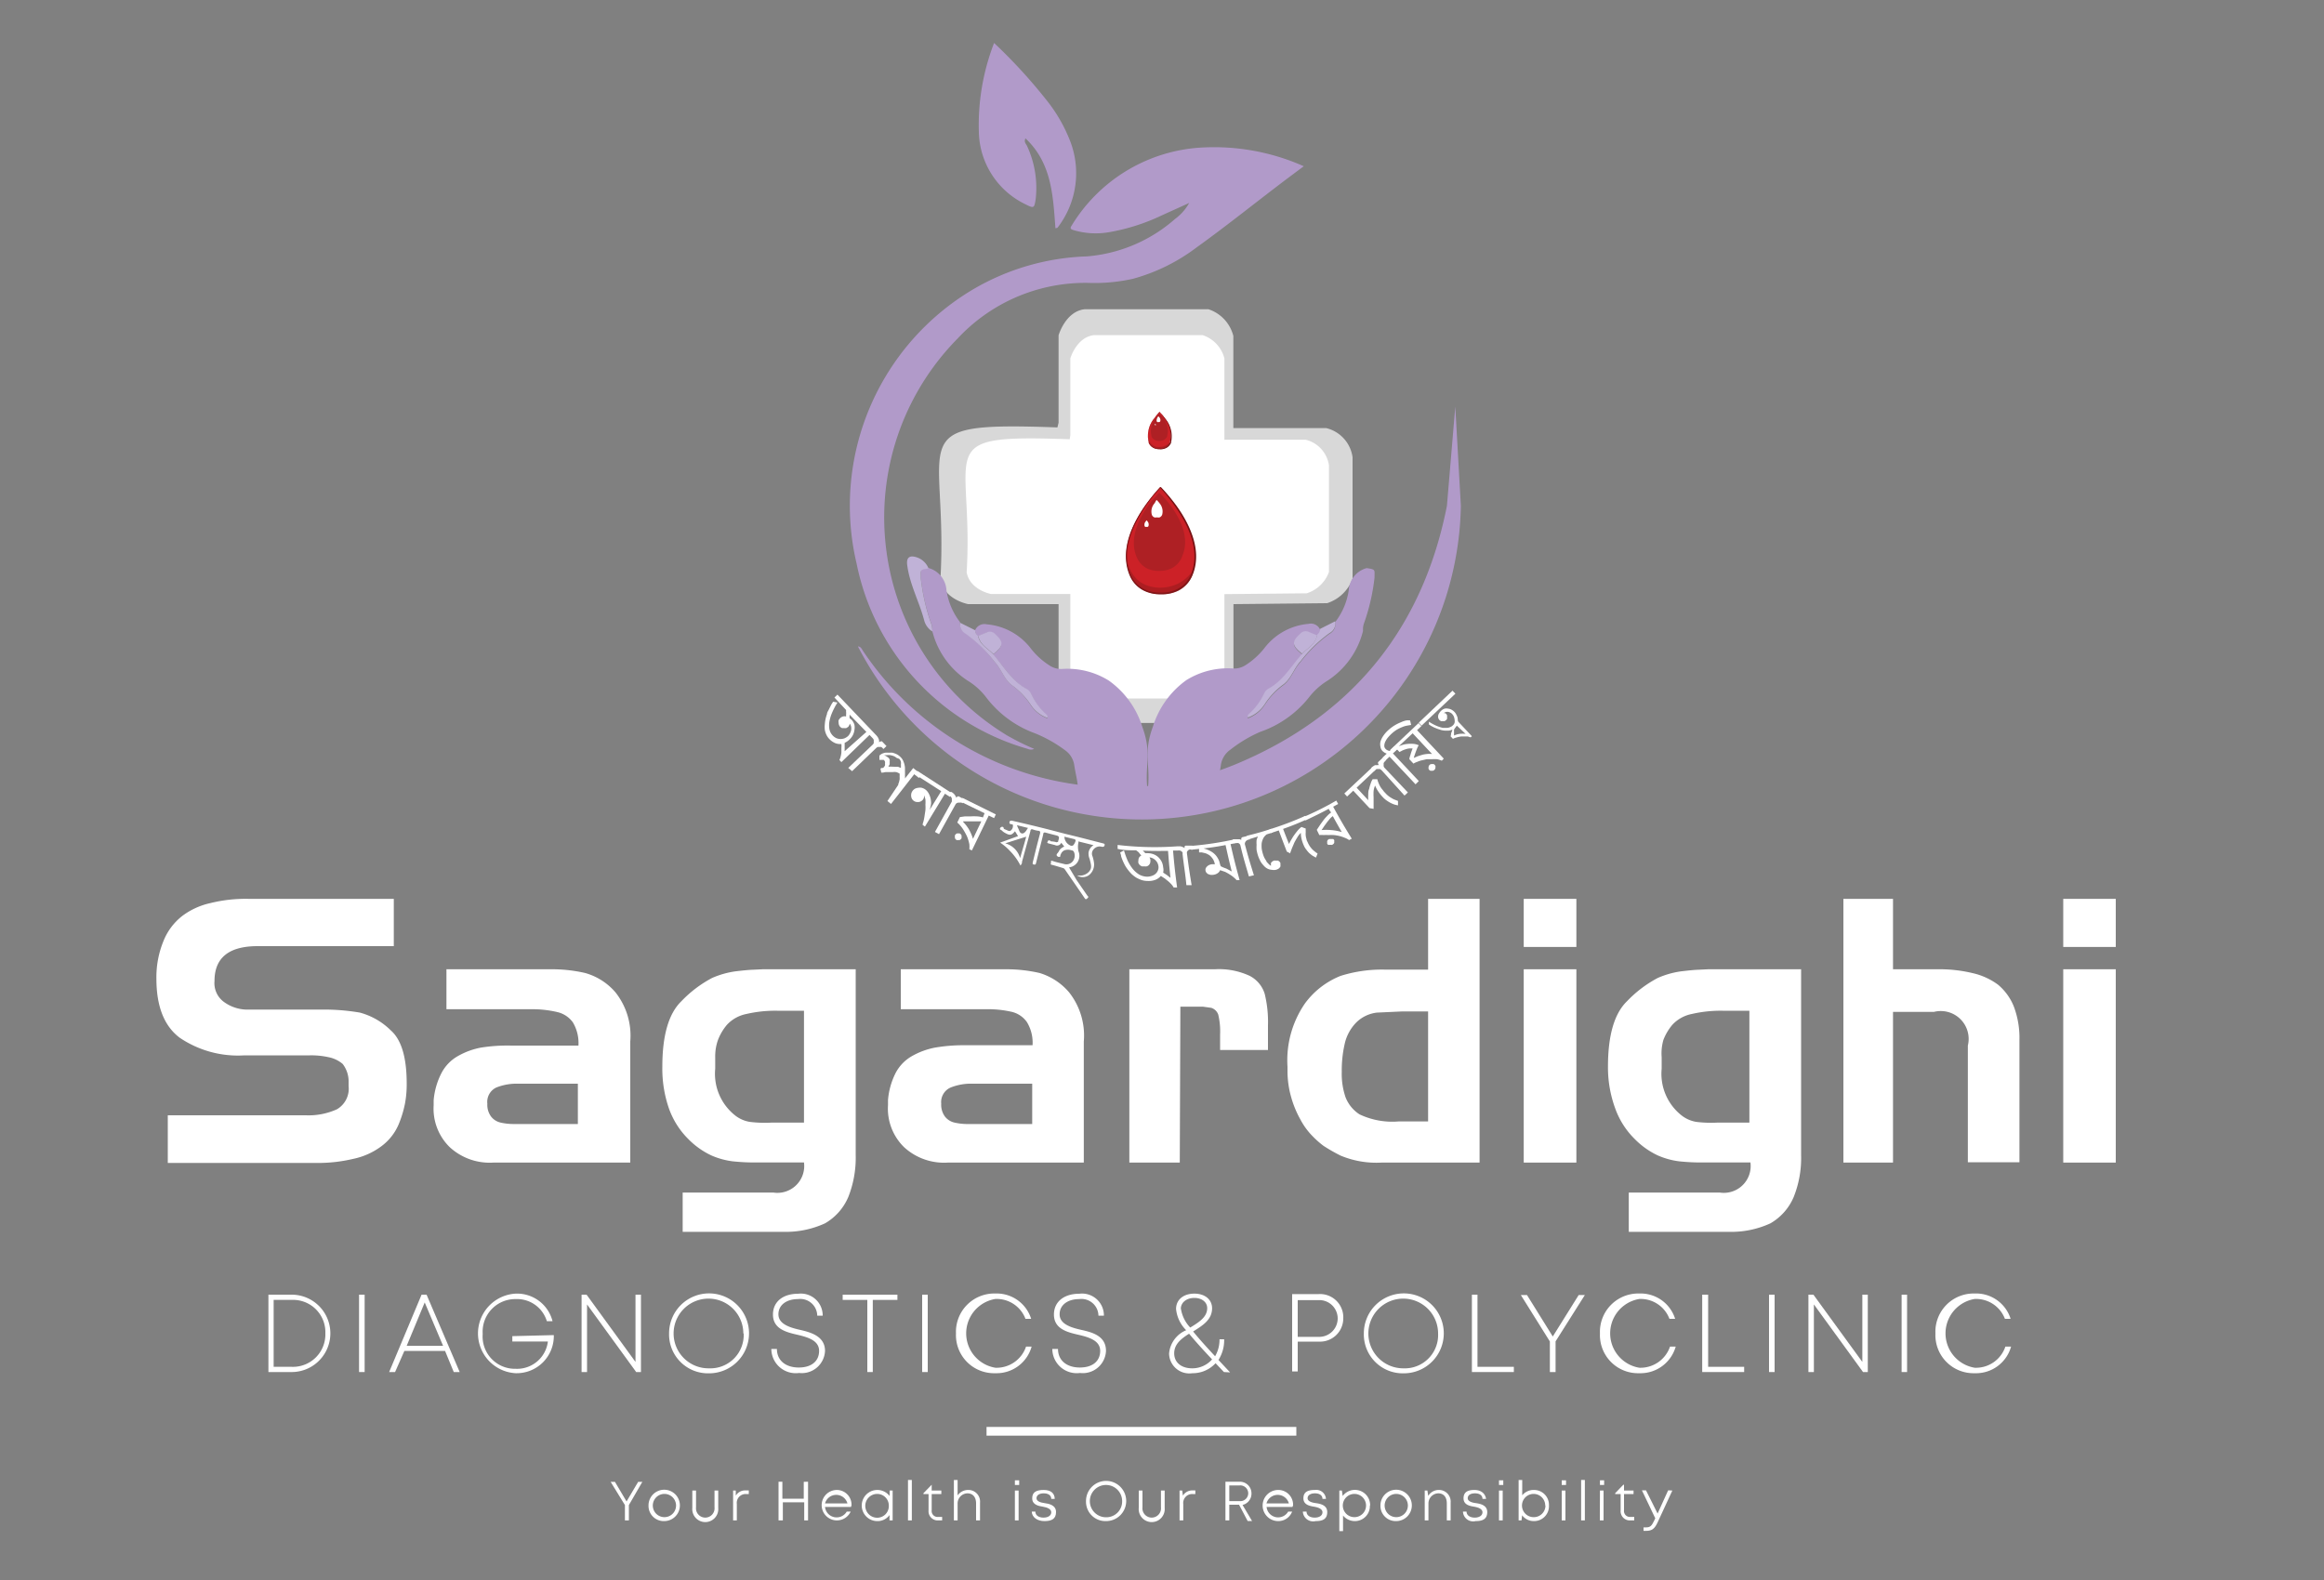 <svg xmlns="http://www.w3.org/2000/svg" viewBox="0 0 200 136"><rect x="0" y="0" width="200" height="136" fill="#808080" stroke="none"/><defs><style>.cls-1{isolation:isolate;}.cls-2,.cls-9{fill:#fff;}.cls-3{fill:none;stroke:#fff;stroke-miterlimit:10;stroke-width:0.75px;}.cls-4{fill:#d8d8d8;}.cls-5{fill:#cc2127;}.cls-6{fill:#771214;}.cls-7{fill:#8e1a1c;mix-blend-mode:multiply;opacity:0.51;}.cls-8{fill:#ae2024;mix-blend-mode:color-dodge;}.cls-9{mix-blend-mode:screen;}.cls-10{fill:#b19ac9;}.cls-11{fill:#c0b2d7;}</style></defs><g class="cls-1"><g id="Layer_1" data-name="Layer 1"><path class="cls-2" d="M21.42,77.37H33.89v4.07H22.17q-3.71,0-3.71,3a2,2,0,0,0,.85,1.83,3.45,3.45,0,0,0,2.17.63h6.25a18.32,18.32,0,0,1,3.24.26,6,6,0,0,1,2.66,1.53C34.54,89.49,35,91,35,93.28A8.89,8.89,0,0,1,34.85,95a9.34,9.34,0,0,1-.56,1.82,4.56,4.56,0,0,1-1.45,1.83,6.13,6.13,0,0,1-2.44,1.1,13.2,13.2,0,0,1-3.33.35H14.44V96H26.32A5.89,5.89,0,0,0,29,95.48a2.05,2.05,0,0,0,1-2V93a2.46,2.46,0,0,0-.51-1.42A2.66,2.66,0,0,0,28.28,91a6.93,6.93,0,0,0-1.62-.16H21.05a8.94,8.94,0,0,1-5.59-1.52q-2-1.51-2-5.08a8.22,8.22,0,0,1,.6-3.22,5.16,5.16,0,0,1,1.64-2.19,6.25,6.25,0,0,1,2.38-1.09A12.66,12.66,0,0,1,21.42,77.37Z"/><path class="cls-2" d="M45.74,86.87H38.42V83.43h9a12.77,12.77,0,0,1,2.93.32,5.32,5.32,0,0,1,2.61,1.66,6,6,0,0,1,1.28,4.24v10.42H42.47a5.07,5.07,0,0,1-3.77-1.33,4.63,4.63,0,0,1-1.38-3.6V94.7A6.28,6.28,0,0,1,38,92.35a3.58,3.58,0,0,1,1.41-1.45,6.39,6.39,0,0,1,2-.73A14.42,14.42,0,0,1,44,90h5.78a3.49,3.49,0,0,0-.48-2,2.28,2.28,0,0,0-1.32-.88A9.31,9.31,0,0,0,45.74,86.87Zm-1.48,9.88h5.47V93.28H44.58a4.71,4.71,0,0,0-1.87.33A1.36,1.36,0,0,0,41.94,95a1.7,1.7,0,0,0,.33,1.12,1.45,1.45,0,0,0,.78.5A5,5,0,0,0,44.26,96.75Z"/><path class="cls-2" d="M65.64,83.43h8v16a9.15,9.15,0,0,1-.64,3.61,4.75,4.75,0,0,1-2,2.26,8.1,8.1,0,0,1-3.62.73H58.75v-3.38h7.8a2.31,2.31,0,0,0,2.64-2.59h-4a17.89,17.89,0,0,1-2.15-.1,6.6,6.6,0,0,1-1.81-.5,6.85,6.85,0,0,1-2-1.42,7,7,0,0,1-1.67-2.65A10.46,10.46,0,0,1,57,91.8c0-2.69.55-4.57,1.64-5.62a10.3,10.3,0,0,1,2.64-2,7.6,7.6,0,0,1,2-.57c.67-.08,1.18-.13,1.54-.14Zm.75,13.2h2.8V87l-.51,0h-1.8a11,11,0,0,0-2.65.28,3.1,3.1,0,0,0-1.67.93,4.57,4.57,0,0,0-.77,1.3A4.2,4.2,0,0,0,61.55,91v1a4.56,4.56,0,0,0,1.7,4,2.74,2.74,0,0,0,1.3.57A10.56,10.56,0,0,0,66.39,96.63Z"/><path class="cls-2" d="M84.84,86.87H77.52V83.43h9a12.8,12.8,0,0,1,2.94.32A5.36,5.36,0,0,1,92,85.41a6,6,0,0,1,1.27,4.24v10.42H81.57a5.07,5.07,0,0,1-3.77-1.33,4.63,4.63,0,0,1-1.38-3.6V94.7a6.28,6.28,0,0,1,.66-2.35,3.58,3.58,0,0,1,1.41-1.45,6.39,6.39,0,0,1,2-.73,14.42,14.42,0,0,1,2.59-.2h5.78a3.41,3.41,0,0,0-.49-2A2.22,2.22,0,0,0,87,87.08,9.16,9.16,0,0,0,84.84,86.87Zm-1.48,9.88h5.47V93.28H83.68a4.71,4.71,0,0,0-1.87.33A1.36,1.36,0,0,0,81,95a1.7,1.7,0,0,0,.33,1.12,1.45,1.45,0,0,0,.78.5A5,5,0,0,0,83.36,96.75Z"/><path class="cls-2" d="M101.53,100.07H97.19V83.43h7.36a6.25,6.25,0,0,1,3,.57,2.6,2.6,0,0,1,1.29,1.55,10.16,10.16,0,0,1,.28,2.71v2.12H105V89.05a6.18,6.18,0,0,0-.16-1.72.94.94,0,0,0-.6-.58l-.72-.1c-.21,0-.56,0-1,0h-.94Z"/><path class="cls-2" d="M122.9,77.37h4.43v22.7h-8.42a8,8,0,0,1-3.54-.6,15,15,0,0,1-1.47-.84,7.79,7.79,0,0,1-.9-.79,6.08,6.08,0,0,1-1.08-1.46,8.77,8.77,0,0,1-.82-2,8.18,8.18,0,0,1-.3-2.21v-.35a8.63,8.63,0,0,1,1.49-5.43A7,7,0,0,1,115.37,84a11.81,11.81,0,0,1,3.79-.54h3.74Zm-1.38,19.16h1.38V87.06l-1,0h-1.22l-2.17.1a3,3,0,0,0-1.79.85,3.81,3.81,0,0,0-1,1.85,10.32,10.32,0,0,0-.25,2.41,6.2,6.2,0,0,0,.33,2.19A3.09,3.09,0,0,0,117,95.92a6.59,6.59,0,0,0,3.35.61h1.13Z"/><path class="cls-2" d="M131.13,77.37h4.53v4.14h-4.53Zm0,6.06h4.53v16.64h-4.53Z"/><path class="cls-2" d="M147,83.43h8v16a9,9,0,0,1-.64,3.61,4.75,4.75,0,0,1-2,2.26,8.05,8.05,0,0,1-3.61.73h-8.58v-3.38H148a2.31,2.31,0,0,0,2.64-2.59h-4a17.89,17.89,0,0,1-2.15-.1,6.6,6.6,0,0,1-1.81-.5,6.85,6.85,0,0,1-2-1.42A7,7,0,0,1,139,95.4a10.23,10.23,0,0,1-.62-3.6c0-2.69.55-4.57,1.64-5.62a10.3,10.3,0,0,1,2.64-2,7.6,7.6,0,0,1,2-.57c.67-.08,1.18-.13,1.54-.14Zm.75,13.2h2.8V87l-.51,0h-1.79a11.08,11.08,0,0,0-2.66.28,3.1,3.1,0,0,0-1.67.93,4.57,4.57,0,0,0-.77,1.3A4.2,4.2,0,0,0,143,91v1a4.56,4.56,0,0,0,1.7,4,2.78,2.78,0,0,0,1.3.57A10.63,10.63,0,0,0,147.79,96.63Z"/><path class="cls-2" d="M162.91,100.07h-4.27V77.37h4.27v6.06h3.93a12.11,12.11,0,0,1,2.91.33,5.84,5.84,0,0,1,2.2,1,4.74,4.74,0,0,1,1.35,1.86,7.6,7.6,0,0,1,.49,2.88v10.54h-4.44V90a2.4,2.4,0,0,0-2.92-2.9h-3.52Z"/><path class="cls-2" d="M177.56,77.37h4.52v4.14h-4.52Zm0,6.06h4.52v16.64h-4.52Z"/><line class="cls-3" x1="84.9" y1="123.2" x2="111.56" y2="123.2"/><path class="cls-2" d="M25.1,111.44a3.33,3.33,0,1,1,0,6.66h-2v-6.66ZM28,114.77a2.78,2.78,0,0,0-2.89-2.88H23.55v5.76h1.54A2.79,2.79,0,0,0,28,114.77Z"/><path class="cls-2" d="M30.9,111.44h.48v6.66H30.9Z"/><path class="cls-2" d="M38.3,116.28H34.8L34,118.1h-.51l2.79-6.66h.43l2.85,6.66h-.51ZM35,115.84h3.13l-1.58-3.73Z"/><path class="cls-2" d="M47.66,114.92a3.2,3.2,0,0,1-3.28,3.28,3.43,3.43,0,0,1,0-6.85,3.15,3.15,0,0,1,3.17,2.37h-.49a2.68,2.68,0,0,0-2.68-1.9,2.81,2.81,0,0,0-2.84,3,2.78,2.78,0,0,0,2.84,3,2.67,2.67,0,0,0,2.77-2.35H44.09v-.46Z"/><path class="cls-2" d="M55.16,111.44v6.66h-.41l-4.23-5.82v5.82h-.47v-6.66h.43l4.21,5.79v-5.79Z"/><path class="cls-2" d="M57.58,114.78A3.44,3.44,0,1,1,61,118.21,3.35,3.35,0,0,1,57.58,114.78Zm6.39,0a3,3,0,1,0-2.95,3A2.87,2.87,0,0,0,64,114.78Z"/><path class="cls-2" d="M66.38,116.11h.48c0,1,.76,1.6,1.88,1.6s1.75-.57,1.75-1.43-.88-1.16-1.83-1.38-2.14-.49-2.14-1.75c0-1.1.85-1.79,2.17-1.79a1.88,1.88,0,0,1,2.11,1.89h-.47a1.46,1.46,0,0,0-1.65-1.43c-1,0-1.69.51-1.69,1.31s.89,1.12,1.82,1.33S71,115,71,116.28a2,2,0,0,1-2.23,1.9A2.1,2.1,0,0,1,66.38,116.11Z"/><path class="cls-2" d="M77.23,111.89H75.11v6.21h-.47v-6.21H72.52v-.45h4.71Z"/><path class="cls-2" d="M79.36,111.44h.48v6.66h-.48Z"/><path class="cls-2" d="M82.27,114.78a3.3,3.3,0,0,1,3.39-3.44,3.11,3.11,0,0,1,3.08,2.18h-.49a2.65,2.65,0,0,0-2.59-1.71,3,3,0,0,0,0,5.92,2.68,2.68,0,0,0,2.64-1.82h.48a3.13,3.13,0,0,1-3.12,2.29A3.28,3.28,0,0,1,82.27,114.78Z"/><path class="cls-2" d="M90.56,116.11h.49c0,1,.76,1.6,1.88,1.6s1.75-.57,1.75-1.43-.89-1.16-1.84-1.38-2.14-.49-2.14-1.75c0-1.1.86-1.79,2.18-1.79A1.88,1.88,0,0,1,95,113.25h-.47a1.46,1.46,0,0,0-1.65-1.43c-1,0-1.69.51-1.69,1.31s.88,1.12,1.82,1.33,2.17.5,2.17,1.82a2,2,0,0,1-2.24,1.9A2.1,2.1,0,0,1,90.56,116.11Z"/><path class="cls-2" d="M105.33,118.1l-.72-.76a2.67,2.67,0,0,1-2,.86,1.74,1.74,0,0,1-2-1.7,2.4,2.4,0,0,1,1.47-2,3,3,0,0,1-.87-1.83c0-.8.64-1.32,1.57-1.32s1.53.52,1.53,1.26c0,1-.83,1.49-1.63,2,.45.56,1.07,1.25,1.89,2.13a2.83,2.83,0,0,0,.38-1.46h.4a3.18,3.18,0,0,1-.49,1.78l1,1.07Zm-1-1.07c-.89-.94-1.53-1.66-2-2.23-.69.44-1.28.9-1.28,1.69s.62,1.29,1.55,1.29A2.27,2.27,0,0,0,104.32,117Zm-2.7-4.37a3,3,0,0,0,.8,1.61c.75-.46,1.46-.9,1.46-1.67,0-.52-.46-.88-1.11-.88S101.62,112.1,101.62,112.66Z"/><path class="cls-2" d="M115.6,113.48a2,2,0,0,1-2.12,2h-1.8v2.57h-.48v-6.66h2.28A2,2,0,0,1,115.6,113.48Zm-.48,0a1.58,1.58,0,0,0-1.66-1.57h-1.78v3.16h1.78A1.59,1.59,0,0,0,115.12,113.48Z"/><path class="cls-2" d="M117.37,114.78a3.44,3.44,0,1,1,3.44,3.43A3.35,3.35,0,0,1,117.37,114.78Zm6.39,0a3,3,0,1,0-3,3A2.87,2.87,0,0,0,123.76,114.78Z"/><path class="cls-2" d="M130.28,117.65v.45h-3.61v-6.66h.48v6.21Z"/><path class="cls-2" d="M133.87,115.46v2.64h-.49v-2.63l-2.5-4h.53l2.22,3.57,2.23-3.57h.53Z"/><path class="cls-2" d="M137.69,114.78a3.3,3.3,0,0,1,3.39-3.44,3.11,3.11,0,0,1,3.08,2.18h-.49a2.65,2.65,0,0,0-2.59-1.71,3,3,0,0,0,0,5.92,2.69,2.69,0,0,0,2.64-1.82h.49a3.15,3.15,0,0,1-3.13,2.29A3.28,3.28,0,0,1,137.69,114.78Z"/><path class="cls-2" d="M150.1,117.65v.45h-3.61v-6.66H147v6.21Z"/><path class="cls-2" d="M152.24,111.44h.48v6.66h-.48Z"/><path class="cls-2" d="M160.74,111.44v6.66h-.41l-4.23-5.82v5.82h-.47v-6.66h.43l4.21,5.79v-5.79Z"/><path class="cls-2" d="M163.65,111.44h.47v6.66h-.47Z"/><path class="cls-2" d="M166.56,114.78a3.29,3.29,0,0,1,3.38-3.44,3.11,3.11,0,0,1,3.09,2.18h-.49a2.66,2.66,0,0,0-2.6-1.71,3,3,0,0,0,0,5.92,2.67,2.67,0,0,0,2.64-1.82h.49a3.13,3.13,0,0,1-3.13,2.29A3.28,3.28,0,0,1,166.56,114.78Z"/><path class="cls-2" d="M54.12,129.55v1.32h-.34v-1.32l-1.23-2h.37l1,1.69,1-1.69h.36Z"/><path class="cls-2" d="M55.81,129.59a1.35,1.35,0,1,1,1.35,1.34A1.31,1.31,0,0,1,55.81,129.59Zm2.37,0a1,1,0,1,0-1,1A1,1,0,0,0,58.18,129.59Z"/><path class="cls-2" d="M59.58,129.79V128.3h.32v1.44a.8.8,0,1,0,1.59,0V128.3h.32v1.49a1.12,1.12,0,1,1-2.23,0Z"/><path class="cls-2" d="M64.44,128.29v.31h-.25a.76.76,0,0,0-.78.86v1.41h-.32V128.3h.23l0,.44a.93.93,0,0,1,.85-.45Z"/><path class="cls-2" d="M69.54,127.54v3.33h-.33v-1.56H67.37v1.56H67v-3.33h.33V129h1.84v-1.45Z"/><path class="cls-2" d="M73.24,129.71H71a1,1,0,0,0,1,.9,1,1,0,0,0,.87-.5h.34A1.31,1.31,0,1,1,72,128.25a1.27,1.27,0,0,1,1.28,1.34S73.24,129.67,73.24,129.71Zm-2.24-.3h1.93a1,1,0,0,0-1.93,0Z"/><path class="cls-2" d="M76.82,128.3v2.57h-.27l0-.46a1.26,1.26,0,0,1-1.05.52,1.34,1.34,0,1,1,1.06-2.16l0-.47Zm-.33,1.29a1,1,0,0,0-1-1,1,1,0,0,0,0,2.05A1,1,0,0,0,76.49,129.59Z"/><path class="cls-2" d="M78.14,127.39h.33v3.48h-.33Z"/><path class="cls-2" d="M81.08,130.57v.3h-.32a.79.79,0,0,1-.85-.86V128.6h-.44v-.07l.71-.73h0v.5h.83v.3h-.83V130a.51.51,0,0,0,.57.57Z"/><path class="cls-2" d="M84.34,129.34v1.53H84v-1.46c0-.55-.28-.87-.75-.87a.87.87,0,0,0-.84.9v1.43h-.32v-3.48h.32v1.33a1.1,1.1,0,0,1,.92-.47A1,1,0,0,1,84.34,129.34Z"/><path class="cls-2" d="M87.34,127.42h.37v.4h-.37Zm0,.88h.32v2.57h-.32Z"/><path class="cls-2" d="M88.79,130.11h.31c0,.33.3.52.7.52s.67-.18.67-.46-.35-.42-.72-.48-.92-.16-.92-.72.38-.72,1-.72.93.3.94.77h-.3c0-.31-.26-.48-.65-.48s-.62.17-.62.42.31.37.68.42,1,.16,1,.77-.4.78-1,.78S88.81,130.61,88.79,130.11Z"/><path class="cls-2" d="M93.46,129.21a1.73,1.73,0,1,1,1.72,1.72A1.67,1.67,0,0,1,93.46,129.21Zm3.11,0a1.39,1.39,0,1,0-1.39,1.39A1.36,1.36,0,0,0,96.57,129.21Z"/><path class="cls-2" d="M98,129.79V128.3h.32v1.44a.8.8,0,1,0,1.59,0V128.3h.32v1.49a1.12,1.12,0,1,1-2.23,0Z"/><path class="cls-2" d="M102.87,128.29v.31h-.25a.77.77,0,0,0-.79.86v1.41h-.32V128.3h.23l.06.44a.93.93,0,0,1,.84-.45Z"/><path class="cls-2" d="M106.63,129.52h-.84v1.35h-.33v-3.33h1.24a1,1,0,0,1,1,1,1,1,0,0,1-.77,1l.82,1.38h-.38Zm-.84-.31h.89a.68.68,0,0,0,.74-.68.68.68,0,0,0-.74-.67h-.89Z"/><path class="cls-2" d="M111.23,129.71H109a1,1,0,0,0,1,.9,1,1,0,0,0,.86-.5h.34a1.27,1.27,0,0,1-1.2.82,1.34,1.34,0,0,1,0-2.68,1.27,1.27,0,0,1,1.28,1.34S111.23,129.67,111.23,129.71Zm-2.24-.3h1.93a1,1,0,0,0-1.93,0Z"/><path class="cls-2" d="M112.12,130.11h.32c0,.33.3.52.7.52s.67-.18.67-.46-.35-.42-.72-.48-.92-.16-.92-.72.38-.72,1-.72a.83.83,0,0,1,.94.77h-.3c0-.31-.26-.48-.65-.48s-.63.17-.63.42.32.37.69.42,1,.16,1,.77-.39.78-1,.78A.89.89,0,0,1,112.12,130.11Z"/><path class="cls-2" d="M117.89,129.59a1.29,1.29,0,0,1-1.31,1.34,1.31,1.31,0,0,1-1-.48v1.34h-.32V128.3h.22l.07.47a1.31,1.31,0,0,1,2.36.82Zm-.33,0a1,1,0,1,0-1,1A1,1,0,0,0,117.56,129.59Z"/><path class="cls-2" d="M118.8,129.59a1.35,1.35,0,1,1,1.35,1.34A1.31,1.31,0,0,1,118.8,129.59Zm2.36,0a1,1,0,1,0-1,1A1,1,0,0,0,121.16,129.59Z"/><path class="cls-2" d="M124.84,129.34v1.53h-.33v-1.46c0-.55-.27-.87-.74-.87a.87.87,0,0,0-.84.9v1.43h-.32V128.3h.23l.07.46a1.06,1.06,0,0,1,.94-.51A1,1,0,0,1,124.84,129.34Z"/><path class="cls-2" d="M125.9,130.11h.31c0,.33.31.52.7.52s.67-.18.67-.46-.35-.42-.72-.48-.91-.16-.91-.72.38-.72.94-.72.93.3,1,.77h-.31c0-.31-.25-.48-.65-.48s-.62.17-.62.42.32.37.68.42,1,.16,1,.77-.4.78-1,.78A.88.88,0,0,1,125.9,130.11Z"/><path class="cls-2" d="M129,127.42h.37v.4H129Zm0,.88h.32v2.57H129Z"/><path class="cls-2" d="M133.3,129.59a1.28,1.28,0,0,1-1.31,1.34,1.26,1.26,0,0,1-1-.5l-.05.44h-.25v-3.48H131v1.32a1.26,1.26,0,0,1,1-.46A1.28,1.28,0,0,1,133.3,129.59Zm-.32,0a1,1,0,1,0-1,1A1,1,0,0,0,133,129.59Z"/><path class="cls-2" d="M134.4,127.42h.37v.4h-.37Zm0,.88h.32v2.57h-.32Z"/><path class="cls-2" d="M136.07,127.39h.32v3.48h-.32Z"/><path class="cls-2" d="M137.69,127.42h.36v.4h-.36Zm0,.88H138v2.57h-.32Z"/><path class="cls-2" d="M140.64,130.57v.3h-.32a.79.79,0,0,1-.85-.86V128.6H139v-.07l.7-.73h.06v.5h.82v.3h-.82V130a.51.51,0,0,0,.56.57Z"/><path class="cls-2" d="M143.92,128.3,142.67,131c-.26.58-.5.77-1,.77h-.23v-.3h.21c.34,0,.48-.1.69-.55l.11-.23-1.15-2.41h.35l1,2,.91-2Z"/><path class="cls-4" d="M91.1,36.38V28.86s.59-2.05,2.23-2.24H104a3.25,3.25,0,0,1,2.14,2.3v7.93h8a3,3,0,0,1,2.26,2.51l0,10.46a3.48,3.48,0,0,1-2.19,2.1l-8.06.08v8.09a3.17,3.17,0,0,1-2.2,2.14H93.45s-2-.59-2.35-2.17V52l-7.78,0s-2.06-.37-2.39-2.11C81.64,37.58,77.31,36.3,91,36.79Z"/><path class="cls-2" d="M92.11,37.45v-6.6s.52-1.8,2-2h9.39a2.84,2.84,0,0,1,1.87,2v7h7a2.67,2.67,0,0,1,2,2.21l0,9.17a3,3,0,0,1-1.92,1.84l-7.08.07v7.1a2.79,2.79,0,0,1-1.92,1.88H94.18s-1.77-.52-2.07-1.91V51.13H85.29s-1.81-.33-2.1-1.86C83.82,38.5,80,37.38,92.06,37.81Z"/><path class="cls-5" d="M101.16,43.5a14,14,0,0,0-1.31-1.57,17.06,17.06,0,0,0-1.29,1.59c-1.11,1.59-2.13,3.77-1.38,5.78l.09.24a2.55,2.55,0,0,0,1.21,1.27,3.61,3.61,0,0,0,2.88,0,2.6,2.6,0,0,0,1.19-1.29,2.25,2.25,0,0,0,.08-.24C103.36,47.23,102.3,45.07,101.16,43.5Z"/><path class="cls-6" d="M99.85,51.15a3,3,0,0,1-1.39-.3,2.5,2.5,0,0,1-1.23-1.29,1.67,1.67,0,0,1-.08-.2l0,0c-.77-2.08.33-4.32,1.39-5.83a15.22,15.22,0,0,1,1.3-1.6h.07a16.89,16.89,0,0,1,1.32,1.58c1.08,1.5,2.21,3.72,1.47,5.81v0l-.08.2a2.54,2.54,0,0,1-1.21,1.31,3,3,0,0,1-1.46.32Zm0-9.15a16.43,16.43,0,0,0-1.25,1.55c-1,1.49-2.13,3.7-1.37,5.74v0c0,.06.05.13.08.19a2.46,2.46,0,0,0,1.18,1.24,3.11,3.11,0,0,0,1.42.29,2.93,2.93,0,0,0,1.41-.31,2.44,2.44,0,0,0,1.17-1.26,1.46,1.46,0,0,0,.07-.19l0,0c.73-2-.4-4.23-1.47-5.71A14.21,14.21,0,0,0,99.85,42Z"/><path class="cls-7" d="M102.38,49.46a3.16,3.16,0,0,1-.95.75,3.61,3.61,0,0,1-1.17.35A3.36,3.36,0,0,1,99,50.48,2.69,2.69,0,0,1,98,50a2.59,2.59,0,0,1-.66-.81,3.2,3.2,0,0,1-.34-1,4.17,4.17,0,0,1,0-1,4.44,4.44,0,0,0,.21,2.16l.09.24a2.55,2.55,0,0,0,1.21,1.27,3.61,3.61,0,0,0,2.88,0,2.6,2.6,0,0,0,1.19-1.29,2.25,2.25,0,0,0,.08-.24c0-.11.08-.23.11-.34A2.31,2.31,0,0,1,102.38,49.46Z"/><path class="cls-8" d="M100.77,43.56a9.66,9.66,0,0,0-1-1.15,11.48,11.48,0,0,0-1,1.17c-.81,1.16-1.56,2.76-1,4.24a.87.87,0,0,0,.07.17,1.85,1.85,0,0,0,.88.94,2.29,2.29,0,0,0,1.06.21,2.41,2.41,0,0,0,1.06-.23,1.89,1.89,0,0,0,.87-.95l.06-.17C102.38,46.3,101.61,44.72,100.77,43.56Z"/><path class="cls-9" d="M99.79,43.32c-.08-.11-.16-.19-.22-.26s-.14.16-.21.26a1.06,1.06,0,0,0-.23,1s0,0,0,0a.41.41,0,0,0,.2.21.52.52,0,0,0,.24,0,.47.47,0,0,0,.24,0,.45.45,0,0,0,.2-.21s0,0,0,0A1.08,1.08,0,0,0,99.79,43.32Z"/><path class="cls-9" d="M98.76,44.89l-.08-.11-.09.11a.43.43,0,0,0-.09.38v0s0,.06.08.08a.13.13,0,0,0,.09,0l.1,0a.13.13,0,0,0,.07-.09h0A.4.4,0,0,0,98.76,44.89Z"/><path class="cls-5" d="M100.25,36a6,6,0,0,0-.46-.55,5.18,5.18,0,0,0-.45.56,2.28,2.28,0,0,0-.49,2,.36.36,0,0,0,0,.09.82.82,0,0,0,.42.44,1,1,0,0,0,.5.1,1,1,0,0,0,.51-.11.83.83,0,0,0,.41-.45s0,0,0-.08A2.26,2.26,0,0,0,100.25,36Z"/><path class="cls-6" d="M99.79,38.66a1.1,1.1,0,0,1-.49-.1.92.92,0,0,1-.43-.46l0-.06v0a2.31,2.31,0,0,1,.48-2,4.59,4.59,0,0,1,.46-.56s0,0,0,0h0a0,0,0,0,1,0,0,4.37,4.37,0,0,1,.46.55,2.32,2.32,0,0,1,.52,2h0l0,.07a.9.9,0,0,1-.42.46,1.1,1.1,0,0,1-.52.11Zm0-3.21a7,7,0,0,0-.44.55,2.28,2.28,0,0,0-.48,2h0a.14.14,0,0,0,0,.07.9.9,0,0,0,.42.44,1.1,1.1,0,0,0,.49.1,1.12,1.12,0,0,0,.5-.11.92.92,0,0,0,.41-.44.25.25,0,0,0,0-.07v0a2.31,2.31,0,0,0-.51-2A6.35,6.35,0,0,0,99.79,35.45Z"/><path class="cls-7" d="M100.68,38.07a1,1,0,0,1-.34.26,1.1,1.1,0,0,1-.41.13,1.49,1.49,0,0,1-.42,0,1,1,0,0,1-.36-.19.77.77,0,0,1-.23-.28,1.12,1.12,0,0,1-.12-.35,1.4,1.4,0,0,1,0-.35,1.59,1.59,0,0,0,.07.75.36.36,0,0,0,0,.09.82.82,0,0,0,.42.44,1,1,0,0,0,.5.1,1,1,0,0,0,.51-.11.83.83,0,0,0,.41-.45s0,0,0-.08a.56.56,0,0,0,0-.12A.76.76,0,0,1,100.68,38.07Z"/><path class="cls-8" d="M100.11,36c-.12-.16-.24-.3-.33-.4a3.21,3.21,0,0,0-.34.41,1.68,1.68,0,0,0-.35,1.49s0,0,0,.06a.64.64,0,0,0,.31.32.83.83,0,0,0,.37.08.91.91,0,0,0,.37-.08.67.67,0,0,0,.31-.33s0,0,0-.07A1.64,1.64,0,0,0,100.11,36Z"/><path class="cls-9" d="M99.77,35.92l-.08-.09a.55.55,0,0,0-.15.43h0a.16.16,0,0,0,.07.07.15.15,0,0,0,.09,0l.08,0a.16.16,0,0,0,.07-.07v0A.36.36,0,0,0,99.77,35.92Z"/><path class="cls-9" d="M99.41,36.47l0,0,0,0a.12.12,0,0,0,0,.13h0l0,0h.06l0,0h0A.14.14,0,0,0,99.41,36.47Z"/><path class="cls-10" d="M113.61,54.2a.87.87,0,0,0-1-.5,5.33,5.33,0,0,0-3.8,2.09,6.52,6.52,0,0,1-1.63,1.47,1.79,1.79,0,0,1-1.08.28,6.75,6.75,0,0,0-4,1,7.72,7.72,0,0,0-2.88,4c-.83,2.22-.24,3.2-.42,5.21a.82.82,0,0,0,.14.62.72.72,0,0,0,.57.15c1.52,0,3,0,4.57,0,.4,0,.64,0,.67-.55.05-.72.22-1.43.32-2.14a1.94,1.94,0,0,1,.8-1.29A11.74,11.74,0,0,1,108.44,63,9.18,9.18,0,0,0,112.67,60a6,6,0,0,1,1.54-1.39,7.18,7.18,0,0,0,3.09-4.3,1.7,1.7,0,0,1,.06-.59,17.62,17.62,0,0,0,.93-4c0-.7.11-.7-.68-.82a2.1,2.1,0,0,0-1.54,1.9,5.82,5.82,0,0,1-1.17,2.75.92.92,0,0,1-.47,1A12.19,12.19,0,0,0,111.91,57c-.57.6-.79,1.48-1.49,2a6.32,6.32,0,0,0-1.58,1.68,2.92,2.92,0,0,1-1.44,1.15.21.21,0,0,1,.06-.29,5.4,5.4,0,0,0,1.31-1.76,1,1,0,0,1,.4-.44c1.27-.7,2-2,2.9-3-.9-.73-.92-1-.16-1.73a.63.63,0,0,1,.75-.14l.7.29A.63.63,0,0,0,113.61,54.2Z"/><path class="cls-11" d="M112.07,56.27c-.92,1-1.63,2.31-2.9,3a1,1,0,0,0-.4.44,5.4,5.4,0,0,1-1.31,1.76.21.21,0,0,0-.06.29,2.92,2.92,0,0,0,1.44-1.15,6.32,6.32,0,0,1,1.58-1.68c.7-.51.92-1.39,1.49-2a12.19,12.19,0,0,1,2.52-2.45.92.92,0,0,0,.47-1l-1.29.65a.63.63,0,0,1-.25.49C113.21,55.46,112.53,55.77,112.07,56.27Z"/><path class="cls-11" d="M112.06,56.27c.47-.5,1.14-.81,1.29-1.58l-.7-.29a.63.63,0,0,0-.75.14C111.14,55.24,111.16,55.54,112.06,56.27Z"/><path class="cls-10" d="M83.92,54.24a.87.87,0,0,1,1-.5,5.33,5.33,0,0,1,3.8,2.09,6.35,6.35,0,0,0,1.63,1.47,1.76,1.76,0,0,0,1.07.28,6.73,6.73,0,0,1,4,1,7.69,7.69,0,0,1,2.89,4c.82,2.22.23,3.2.42,5.21a.79.79,0,0,1-.15.62.7.7,0,0,1-.56.15c-1.52-.05-3,0-4.57,0-.41,0-.64,0-.68-.55,0-.72-.22-1.43-.32-2.14a1.9,1.9,0,0,0-.79-1.29,11.58,11.58,0,0,0-2.59-1.46A9.24,9.24,0,0,1,84.85,60a5.71,5.71,0,0,0-1.54-1.39,7.16,7.16,0,0,1-3.08-4.3,2,2,0,0,0-.07-.59,17.6,17.6,0,0,1-.92-4c0-.7-.11-.7.67-.83a2.11,2.11,0,0,1,1.54,1.91,5.92,5.92,0,0,0,1.17,2.75.94.94,0,0,0,.48.95A12.19,12.19,0,0,1,85.62,57c.57.6.79,1.48,1.49,2a6.32,6.32,0,0,1,1.58,1.68,2.94,2.94,0,0,0,1.43,1.15.2.2,0,0,0-.06-.29,5.38,5.38,0,0,1-1.3-1.76,1,1,0,0,0-.4-.44c-1.28-.7-2-2-2.9-3,.9-.72.92-1,.16-1.72a.63.63,0,0,0-.75-.14l-.7.29A.63.63,0,0,1,83.92,54.24Z"/><path class="cls-11" d="M79.91,48.93c-.78.13-.68.13-.67.83a17.6,17.6,0,0,0,.92,4,2,2,0,0,1,.07.59,1.62,1.62,0,0,1-.68-.89c-.42-1.64-1.27-3.14-1.48-4.85-.07-.56.16-.82.71-.67A1.64,1.64,0,0,1,79.91,48.93Z"/><path class="cls-11" d="M85.46,56.3c.92,1.06,1.62,2.32,2.9,3a1,1,0,0,1,.4.44,5.38,5.38,0,0,0,1.3,1.76.2.2,0,0,1,.06.29,2.94,2.94,0,0,1-1.43-1.15A6.32,6.32,0,0,0,87.11,59c-.7-.51-.92-1.39-1.49-2a12.19,12.19,0,0,0-2.52-2.45.94.94,0,0,1-.48-.95l1.3.65a.63.63,0,0,0,.25.49C84.31,55.5,85,55.81,85.46,56.3Z"/><path class="cls-10" d="M102.34,17.47,100,18.53A17.39,17.39,0,0,1,95.36,20a6.72,6.72,0,0,1-3-.2c-.26-.09-.28-.17-.13-.39a14,14,0,0,1,10.88-6.69,19,19,0,0,1,8.77,1.45l.32.14c-.47.35-.9.67-1.34,1-2.66,2-5.2,4.06-7.9,6A16.09,16.09,0,0,1,97.49,24a15.21,15.21,0,0,1-3.86.35,15,15,0,0,0-11.2,4.77,21.93,21.93,0,0,0,4.25,34.19A20.83,20.83,0,0,0,89,64.46a.66.66,0,0,1-.56,0A20.88,20.88,0,0,1,73.72,48.52a21.65,21.65,0,0,1,10-23.6,20.61,20.61,0,0,1,9.8-2.85,13.06,13.06,0,0,0,7.6-3.22A4.33,4.33,0,0,0,102.34,17.47Z"/><path class="cls-10" d="M90.83,19.65c-.21-2.79-.31-5.61-2.58-7.74-.13.28,0,.43.11.6a8.58,8.58,0,0,1,.77,4.63c-.13.8-.15.81-.89.44a7.07,7.07,0,0,1-4-6.17A19.57,19.57,0,0,1,85.55,3.7,45.33,45.33,0,0,1,90,8.54a13.37,13.37,0,0,1,2.11,3.64A7.66,7.66,0,0,1,91,19.61S90.89,19.63,90.83,19.65Z"/><path class="cls-10" d="M124.52,43.54c-2,10.14-7.7,17.61-17.38,21.9A26.47,26.47,0,0,1,74.25,56c-.1-.16-.18-.35-.42-.36a27.47,27.47,0,0,0,51.89-12.1L125.24,35Z"/><path class="cls-11" d="M85.49,56.3c-.47-.49-1.15-.8-1.3-1.57l.71-.29a.63.63,0,0,1,.75.14C86.4,55.28,86.38,55.58,85.49,56.3Z"/><path class="cls-2" d="M75.11,64.09a.42.42,0,0,0,.08-.12.35.35,0,0,0,0-.14.4.4,0,0,0,0-.15.42.42,0,0,0-.09-.14l-.27-.28L72.41,65.6l-.17-.18a1.51,1.51,0,0,0,.11-.32,1.86,1.86,0,0,0,.06-.34c0-.12,0-.24,0-.36a2.19,2.19,0,0,0,0-.36,1.19,1.19,0,0,1-.52-.07,1.53,1.53,0,0,1-.52-.36,1.35,1.35,0,0,1-.26-.38,1.69,1.69,0,0,1-.13-.42,2.26,2.26,0,0,1,0-.45,3.47,3.47,0,0,1,.06-.45,3.81,3.81,0,0,1,.13-.45c0-.14.11-.28.17-.41l.18-.36c.06-.11.12-.2.18-.29l.37.07h0a6.38,6.38,0,0,0-.45.85,3.43,3.43,0,0,0-.24.78,1.91,1.91,0,0,0,0,.67,1.08,1.08,0,0,0,.6.77.92.92,0,0,0,.36.07,1,1,0,0,0,.34-.06,1.17,1.17,0,0,0,.3-.19,1,1,0,0,0,.17-.24,1,1,0,0,0,.1-.27.93.93,0,0,0,0-.29.66.66,0,0,0-.12-.27h0a.48.48,0,0,1-.05.14.42.42,0,0,1-.09.14l-.16.1a.58.58,0,0,1-.19,0l-.18,0a.57.57,0,0,1-.16-.11.52.52,0,0,1-.13-.36.49.49,0,0,1,0-.2.62.62,0,0,1,.14-.19.58.58,0,0,1,.24-.14.57.57,0,0,1,.26,0,.53.53,0,0,0,0-.13,1.13,1.13,0,0,0,0-.3.44.44,0,0,0,0-.13l-1-1.07.26-.25,3.35,3.51.09.11a.64.64,0,0,1,.08.14.49.49,0,0,1,.06.17.57.57,0,0,1,0,.18h0a.29.29,0,0,1,.14-.08.16.16,0,0,1,.12,0l.38.4-.26.25-.07-.07a.31.31,0,0,0-.13-.1.42.42,0,0,0-.15,0,.32.32,0,0,0-.14,0,.35.35,0,0,0-.13.08l-2.08,2L73,66.1Zm-2-2.58a.57.57,0,0,1,0,.14.78.78,0,0,1,0,.16l.17.14a1.12,1.12,0,0,1,.25.43,1.23,1.23,0,0,1,0,.46,1.3,1.3,0,0,1-.43.82,1.42,1.42,0,0,1-.41.28c0,.12,0,.23,0,.35s0,.24,0,.37h0L74.56,63Z"/><path class="cls-2" d="M77.3,67.56q0-.09.06-.21l.06-.25a2,2,0,0,0,0-.26,2.13,2.13,0,0,0,0-.25,1.43,1.43,0,0,0-.28-.13,1.19,1.19,0,0,0-.32,0h-.32l-.3,0L76,66.5l-.16,0-.07-.34a.44.44,0,0,1,.12-.06L76,66.1a.27.27,0,0,0,.07-.08.42.42,0,0,0,.09-.14.49.49,0,0,0,0-.16.41.41,0,0,0,0-.16.33.33,0,0,0-.11-.15l-.07,0-.09,0-.1,0-.11,0,0-.37a1,1,0,0,1,.22-.16,1.15,1.15,0,0,1,.28-.09,1.55,1.55,0,0,1,.31,0,1.87,1.87,0,0,1,.32,0,2.33,2.33,0,0,1,.31.11,1,1,0,0,1,.27.17,1.23,1.23,0,0,1,.27.29,1.76,1.76,0,0,1,.22.71c0,.12,0,.24,0,.36a3.11,3.11,0,0,1,0,.32,1.5,1.5,0,0,1,0,.26h0l.71-.9.71.57-.22.28-.4-.32-2,2.56-.31-.25Zm-.12-2.31a1.11,1.11,0,0,0-.27-.17,1.82,1.82,0,0,0-.29-.08,1.31,1.31,0,0,0-.28,0l-.26,0,.17.08.15.1a.47.47,0,0,1,.16.19.52.52,0,0,1,0,.21.78.78,0,0,1,0,.21,2,2,0,0,1-.11.2l.27,0L77,66l.28,0,.25.1a2.62,2.62,0,0,0,0-.29,1,1,0,0,0,0-.25.84.84,0,0,0-.11-.21A.64.64,0,0,0,77.18,65.25Z"/><path class="cls-2" d="M80,69.72h0l1-1.62-2.26-1.45.2-.3,3,1.94-.19.3-.43-.27L79.6,71.15,79.4,71c0-.11.06-.23.09-.37s.06-.28.08-.43.05-.31.07-.47a3.71,3.71,0,0,0,0-.47,3.13,3.13,0,0,0,0-.44,2,2,0,0,0-.12-.37l0,0a1,1,0,0,1,0,.17.67.67,0,0,1-.07.18.57.57,0,0,1-.16.15.5.5,0,0,1-.2.08.81.81,0,0,1-.22,0,.54.54,0,0,1-.45-.45.66.66,0,0,1,0-.24.55.55,0,0,1,.09-.23.68.68,0,0,1,.23-.22.79.79,0,0,1,.29-.08.72.72,0,0,1,.29,0,1,1,0,0,1,.26.11,1,1,0,0,1,.31.32,1.63,1.63,0,0,1,.18.43,1.91,1.91,0,0,1,.06.48A2.73,2.73,0,0,1,80,69.72Z"/><path class="cls-2" d="M81.91,69a.33.33,0,0,0,0-.14.32.32,0,0,0,0-.14.39.39,0,0,0-.08-.14.4.4,0,0,0-.12-.1l-.1,0,.18-.31.09,0,.11.07.12.11a.83.83,0,0,1,.11.15.89.89,0,0,1,.08.17v0a.23.23,0,0,1,.11-.11.11.11,0,0,1,.12,0l.48.26-.17.32-.09-.05a.3.3,0,0,0-.15,0h-.15a.35.35,0,0,0-.14.06.31.31,0,0,0-.09.11l-1.41,2.54-.35-.19Z"/><path class="cls-2" d="M82.18,71.9a.39.39,0,0,1,.08-.1.21.21,0,0,1,.1-.06.2.2,0,0,1,.11,0,.27.27,0,0,1,.12,0,.25.25,0,0,1,.1.08.21.21,0,0,1,.06.1.36.36,0,0,1,0,.11.53.53,0,0,1,0,.12.27.27,0,0,1-.08.1.21.21,0,0,1-.1.06l-.11,0a.24.24,0,0,1-.12,0,.26.26,0,0,1-.1-.07.24.24,0,0,1-.06-.11.36.36,0,0,1,0-.11A.27.27,0,0,1,82.18,71.9ZM84.73,70l-2.06-1,.16-.32L85.7,70.1l-.15.32-.46-.22-1.45,3-.22-.1a2.16,2.16,0,0,0,0-.44,3.74,3.74,0,0,0-.12-.45,2.35,2.35,0,0,0-.19-.43c-.07-.14-.15-.27-.23-.4a2.85,2.85,0,0,0-.25-.33,2,2,0,0,0-.25-.25l.23-.47.44-.06.51,0a4.51,4.51,0,0,1,.52,0,2.09,2.09,0,0,1,.51.09Zm-1,2.21.72-1.51-.23,0h-.59l-.29,0-.26,0-.19,0,0,.05a3.52,3.52,0,0,1,.49.63,4,4,0,0,1,.35.81Z"/><path class="cls-2" d="M118.2,69.62l-.34-.06-1.4-1.5-.53.5-.24-.26L118.14,66l.24.26-1.63,1.54,1,1.08h0a4.12,4.12,0,0,1,0-.48c0-.17,0-.33.08-.5a3.09,3.09,0,0,1,.13-.46,1.42,1.42,0,0,1,.17-.37h.4a1.6,1.6,0,0,0,.1.31,2,2,0,0,0,.14.3A1.67,1.67,0,0,0,119,68a1.64,1.64,0,0,0,.21.25,2.17,2.17,0,0,0,.27.26,2.11,2.11,0,0,0,.27.18,1.38,1.38,0,0,0,.27.14l.29.11v.38a2.22,2.22,0,0,1-.31-.07,2.63,2.63,0,0,1-.35-.15,3.37,3.37,0,0,1-.35-.22,1.93,1.93,0,0,1-.3-.27,3.54,3.54,0,0,1-.38-.47,2.65,2.65,0,0,1-.28-.52,1.53,1.53,0,0,0-.13.47,4.51,4.51,0,0,0,0,.54c0,.19,0,.37,0,.55s0,.33,0,.48Z"/><path class="cls-2" d="M118.88,66.28l-.12-.08a.35.35,0,0,0-.14,0,.4.4,0,0,0-.15,0,.55.55,0,0,0-.14.09l-.07.07L118,66.1l.08-.07.1-.08.15-.09.17,0a.57.57,0,0,1,.18,0h0a.25.25,0,0,1-.08-.14.16.16,0,0,1,0-.12l.4-.38.25.26-.08.07a.38.38,0,0,0-.09.13.28.28,0,0,0,0,.15.32.32,0,0,0,0,.14.35.35,0,0,0,.08.13l2,2.11-.29.27Z"/><path class="cls-2" d="M124.08,65.48a1.79,1.79,0,0,0-.41-.13,3.13,3.13,0,0,0-.44,0l-.45,0-.44.1a2.12,2.12,0,0,0-.38.13,1.35,1.35,0,0,0-.32.15l-.35-.38c0-.14.07-.29.11-.44a4.59,4.59,0,0,1,.17-.48,1.29,1.29,0,0,0-.34,0,1.57,1.57,0,0,0-.31.08,1.69,1.69,0,0,0-.27.11l-.21.11-.22-.23-.34.31-.24-.26,2.44-2.31.24.26-.37.35,2.3,2.45Zm-2-1.31a2.09,2.09,0,0,0-.13.26l-.12.31-.1.29a1.89,1.89,0,0,0-.06.21l0,0,.35-.15.38-.12a2.57,2.57,0,0,1,.4-.07,2.12,2.12,0,0,1,.44,0h0l-1.67-1.78-1.2,1.12a2.93,2.93,0,0,1,.39-.14,2,2,0,0,1,.43-.07,2.26,2.26,0,0,1,.45,0A1.25,1.25,0,0,1,122.13,64.17Z"/><path class="cls-2" d="M123,66.27a.27.27,0,0,1-.06-.1.25.25,0,0,1,0-.12.27.27,0,0,1,.09-.21.34.34,0,0,1,.11-.07l.11,0a.27.27,0,0,1,.12,0,.23.23,0,0,1,.1.07.27.27,0,0,1,.06.1.25.25,0,0,1,0,.12.27.27,0,0,1-.09.21.34.34,0,0,1-.11.07l-.11,0a.27.27,0,0,1-.12,0A.23.23,0,0,1,123,66.27Z"/><path class="cls-2" d="M120,64.24l.24.26-.37.35,2.23,2.38-.28.28-2.24-2.38-.37.35-.24-.26.37-.35a1,1,0,0,1-.37-.23.67.67,0,0,1-.17-.36,1,1,0,0,1,0-.44,1.75,1.75,0,0,1,.23-.48,2.61,2.61,0,0,1,.41-.48,3.49,3.49,0,0,1,1.12-.71,2.18,2.18,0,0,1,.47-.16,1.68,1.68,0,0,1,.32,0l.09.39-.36.06a2,2,0,0,0-.42.13,3.39,3.39,0,0,0-.47.23,3.19,3.19,0,0,0-.48.38,3.39,3.39,0,0,0-.32.35,1.82,1.82,0,0,0-.2.35.89.89,0,0,0-.06.31.38.38,0,0,0,.11.25.53.53,0,0,0,.14.11,1,1,0,0,0,.21.07Z"/><path class="cls-2" d="M125,59.45l.25.26-2.91,2.75-.24-.26ZM123,62.14a4.1,4.1,0,0,0,.4.23,3.29,3.29,0,0,0,.39.17,3,3,0,0,0,.37.11l.34,0a.72.72,0,0,0,.29-.06.61.61,0,0,0,.24-.15.51.51,0,0,0,.15-.23.75.75,0,0,0,0-.26,1.1,1.1,0,0,0-.06-.26.69.69,0,0,0-.14-.22.44.44,0,0,0-.15-.12.53.53,0,0,0-.38-.07.54.54,0,0,0-.2.1v0l.11,0a.35.35,0,0,1,.1.08.24.24,0,0,1,.07.12.39.39,0,0,1,0,.15.35.35,0,0,1,0,.14.27.27,0,0,1-.09.12.35.35,0,0,1-.13.08.36.36,0,0,1-.15,0,.42.42,0,0,1-.15,0,.45.45,0,0,1-.14-.1.44.44,0,0,1-.1-.19.46.46,0,0,1,0-.2.52.52,0,0,1,.09-.2.9.9,0,0,1,.15-.19.79.79,0,0,1,.31-.19.68.68,0,0,1,.31,0,.7.7,0,0,1,.29.09,1.08,1.08,0,0,1,.24.18.92.92,0,0,1,.2.31.73.73,0,0,1,.09.35.92.92,0,0,1,0,.37.89.89,0,0,1-.23.34.85.85,0,0,1-.25.17,1.11,1.11,0,0,1-.3.08h-.32a1.77,1.77,0,0,1-.32-.05l-.31-.1-.3-.12-.25-.13-.2-.13,0-.24Z"/><path class="cls-2" d="M125.36,62.17l-.1.07,0,0a1.48,1.48,0,0,0-.16.27,1.88,1.88,0,0,0-.12.3c0,.1-.06.2-.09.29s0,.19-.06.27l.21.23a.93.93,0,0,1,.2-.09l.24-.07.27-.05h.29l.27,0,.25.08.11-.1-1.25-1.33Zm.77,1h0a2.29,2.29,0,0,0-.53,0,1.72,1.72,0,0,0-.47.14l0,0a.53.53,0,0,0,0-.11s0-.09,0-.15,0-.11,0-.17,0-.12.07-.17a.77.77,0,0,1,.07-.16.63.63,0,0,1,.07-.12Z"/><path class="cls-2" d="M94.83,72.89c.13,0,.19,0,.23-.13s-.07-.15-.15-.17c-1.06-.27-2.11-.55-3.17-.8l-.58-.15c-1.35-.36-2.72-.69-4.08-1-.1,0-.17,0-.2.1s0,.18.12.2.16,0,.17.1a.5.5,0,0,1-.16.43l-.1.06c-.07,0-.11,0-.23-.06s-.25-.09-.29-.14,0-.12-.08-.15-.19,0-.24.11,0,.06,0,.09.1.07.14.1a1.12,1.12,0,0,0,.33.24c.38.21.53.17.81-.17h0l.26.42-1.54.56,0,0a4.59,4.59,0,0,1,.84.71,5.06,5.06,0,0,1,.91,1.26.64.64,0,0,0,.13-.22s0-.08,0-.09c.24-.89.49-1.78.73-2.67,0-.12.08-.17.22-.12a2.18,2.18,0,0,0,.44.11c.17,0,.2.09.16.26-.22.81-.42,1.63-.62,2.45,0,.08-.06.16.08.19s.17,0,.2-.12c.2-.83.42-1.65.62-2.48,0-.13.07-.18.21-.14s.56.15.84.22.38.1.24.48c0,.06,0,.1-.08.11a.12.12,0,0,1-.12,0,2.15,2.15,0,0,0-.43-.06.17.17,0,0,0-.14-.08.16.16,0,0,0-.09,0s0,0-.06.12,0,.07,0,.09a.13.13,0,0,0,.09.05l.55.14a.39.39,0,0,0,.54-.2l.26.33a1,1,0,0,0-.32.2c-.15.14-.09.17-.27.38a.23.23,0,0,0-.07.14c0,.07.07.12.12.15a.2.2,0,0,0,.17,0c.06,0,0-.12.07-.2a.59.59,0,0,1,.32-.35.91.91,0,0,1,.59,0,.25.25,0,0,1,.23.16.8.8,0,0,1-.11.79.71.71,0,0,1-.75.23c-.31-.08-.62-.14-.92-.24s-.17,0-.21.15,0,.14.12.17c.31.08.62.18.93.27a.28.28,0,0,1,.14.1c.57.83,1.15,1.66,1.72,2.5.08.11.12.1.23,0s.09-.14,0-.22l-.93-1.35L92,74.66a1,1,0,0,0,.81-1.39,1.78,1.78,0,0,1,0-.76s0,0,0-.06.05,0,.09,0l1.21.3a.89.89,0,0,0-.43.64,1.18,1.18,0,0,0,.09.54c.11.43.18.67.08.9a.86.86,0,0,1-.29.34,1.16,1.16,0,0,1-.41.18,1.46,1.46,0,0,1-.46,0,.86.86,0,0,0,.45.15.9.9,0,0,0,.62-.21,1.16,1.16,0,0,0,.39-1,2.84,2.84,0,0,0-.13-.58.56.56,0,0,1,.1-.61A.67.67,0,0,1,94.83,72.89Zm-7.18-1.54a2.1,2.1,0,0,1-.13-.32l.88.22c.06,0,.09,0,0,.11s0,0,0,0-.2.39-.42.38S87.73,71.52,87.65,71.35Zm.14,2.51a1.83,1.83,0,0,0-1.28-1.27l1.8-.57c-.08.33-.18.67-.28,1Zm4.77-1.47a1,1,0,0,1-.2.37.25.25,0,0,1-.28,0,.86.86,0,0,1-.48-.74l.9.22S92.59,72.32,92.56,72.39Z"/><path class="cls-2" d="M101.77,73.51a.5.5,0,0,0,0-.13.52.52,0,0,0-.1-.11.35.35,0,0,0-.14-.06.5.5,0,0,0-.17,0l-.41,0c.11,1.27.18,1.91.35,3.18H101a1.31,1.31,0,0,0-.2-.28,3.38,3.38,0,0,0-.27-.26l-.3-.24-.33-.21a1.22,1.22,0,0,1-.44.32,1.64,1.64,0,0,1-.7.11,1.77,1.77,0,0,1-.52-.08,3.22,3.22,0,0,1-.46-.21,2.88,2.88,0,0,1-.39-.3,3.68,3.68,0,0,1-.32-.37,3.3,3.3,0,0,1-.26-.39c-.07-.14-.14-.27-.19-.4a3.57,3.57,0,0,1-.14-.38c0-.12-.06-.23-.08-.32l.33-.18h0a6.61,6.61,0,0,0,.32.89,3.73,3.73,0,0,0,.44.71,2.23,2.23,0,0,0,.55.48,1.47,1.47,0,0,0,.65.18,1.23,1.23,0,0,0,.44-.07.89.89,0,0,0,.33-.19.77.77,0,0,0,.19-.28.7.7,0,0,0,.05-.32,1,1,0,0,0-.07-.28.78.78,0,0,0-.16-.24.82.82,0,0,0-.55-.28l0,0A.62.62,0,0,1,99,74a.75.75,0,0,1,0,.16.45.45,0,0,1-.15.32.42.42,0,0,1-.16.09.52.52,0,0,1-.21,0,.72.72,0,0,1-.21,0,.54.54,0,0,1-.18-.11.66.66,0,0,1-.12-.17.54.54,0,0,1,0-.22.55.55,0,0,1,.06-.26.66.66,0,0,1,.19-.18.94.94,0,0,0-.1-.1L98,73.37l-.12-.1-.11-.08c-.63,0-1,0-1.59-.12,0-.14,0-.2,0-.34a27.4,27.4,0,0,0,5.11.12h.15l.16,0a.64.64,0,0,1,.18.06.7.7,0,0,1,.17.09v0a.37.37,0,0,1,0-.15.11.11,0,0,1,.11-.06l.56,0,0,.34h-.1a.42.42,0,0,0-.17,0,.36.36,0,0,0-.12.08.42.42,0,0,0-.08.12.34.34,0,0,0,0,.14c.14,1.09.22,1.64.4,2.72l-.45,0C102,75.15,101.89,74.6,101.77,73.51Zm-3.44-.29a.35.35,0,0,1,.12.1l.12.12a.78.78,0,0,1,.22,0,1.43,1.43,0,0,1,.53.11,1.28,1.28,0,0,1,.4.27,1.51,1.51,0,0,1,.27.39,1.36,1.36,0,0,1,.11.44,1,1,0,0,1,0,.46l.32.21.31.24h0c-.1-.93-.14-1.39-.21-2.32C99.63,73.25,99.2,73.25,98.33,73.22Z"/><path class="cls-2" d="M104.41,75.3a1.13,1.13,0,0,1-.26,0l-.2-.07a.77.77,0,0,1-.13-.12.34.34,0,0,1-.07-.15.37.37,0,0,1,0-.18.42.42,0,0,1,.1-.17.62.62,0,0,1,.18-.14.77.77,0,0,1,.27-.08h.25a1.45,1.45,0,0,0-.14-.4,1.59,1.59,0,0,0-.21-.27.83.83,0,0,0-.25-.18,1,1,0,0,0-.27-.11l-.26-.06-.23,0,0-.3-.66.07c0-.13,0-.2,0-.33a27.84,27.84,0,0,0,3.8-.58c0,.13,0,.2.08.33l-.51.1c.28,1.24.44,1.86.78,3.1l-.26,0a2.23,2.23,0,0,0-.27-.26,2.62,2.62,0,0,0-.34-.24c-.12-.08-.24-.14-.37-.21L105,74.9a.53.53,0,0,1-.21.26A.79.79,0,0,1,104.41,75.3ZM106,75c-.23-.91-.33-1.36-.53-2.26-.75.14-1.14.2-1.9.29a2.35,2.35,0,0,1,.6.23,1.67,1.67,0,0,1,.44.34,1.83,1.83,0,0,1,.28.44c.08.17.11.46.18.53a2.8,2.8,0,0,0,.46.19l.45.24Z"/><path class="cls-2" d="M106.75,72.78a.27.27,0,0,0-.06-.12.34.34,0,0,0-.12-.09.34.34,0,0,0-.14,0,.5.5,0,0,0-.17,0l-.1,0c0-.13,0-.19-.08-.33l.1,0,.14,0h.16l.18,0a.49.49,0,0,1,.17.06h0a.25.25,0,0,1,0-.15.13.13,0,0,1,.1-.09l.53-.13c0,.13.06.2.09.33l-.09,0a.52.52,0,0,0-.15.07.36.36,0,0,0-.11.1.38.38,0,0,0-.06.13.23.23,0,0,0,0,.14c.28,1.06.44,1.58.77,2.64l-.43.1C107.17,74.37,107,73.84,106.75,72.78Z"/><path class="cls-2" d="M107.39,72.27c0-.13-.06-.2-.09-.33.86-.21,1.28-.33,2.11-.6,0,.12.07.19.11.32l-.51.16a1,1,0,0,0-.29.33,1.48,1.48,0,0,0-.14.42,2.43,2.43,0,0,0,0,.47,2.77,2.77,0,0,0,.11.48,2,2,0,0,0,.12.31,2.61,2.61,0,0,0,.17.28c0,.08.12.16.18.24a1.24,1.24,0,0,0,.22.18l0,0a.37.37,0,0,1,0-.11.28.28,0,0,1,0-.13.23.23,0,0,1,.1-.12.35.35,0,0,1,.16-.09.37.37,0,0,1,.18,0,.47.47,0,0,1,.17,0,.54.54,0,0,1,.12.09.25.25,0,0,1,.08.12.58.58,0,0,1,0,.14.53.53,0,0,1,0,.16.61.61,0,0,1-.13.16.7.7,0,0,1-.26.12.86.86,0,0,1-.35,0,.94.94,0,0,1-.33-.08,1.07,1.07,0,0,1-.28-.19,3.33,3.33,0,0,1-.25-.28,1.77,1.77,0,0,1-.19-.33,2.5,2.5,0,0,1-.15-.38,3.69,3.69,0,0,1-.11-.45,3.64,3.64,0,0,1,0-.45,2.34,2.34,0,0,1,0-.39,1.33,1.33,0,0,1,.12-.32Z"/><path class="cls-2" d="M111.05,73.46l-.31-.16c-.28-.73-.42-1.09-.69-1.82l-.69.23c0-.13-.07-.19-.11-.32a26.58,26.58,0,0,0,3.09-1.17l.14.3c-.81.36-1.22.53-2.06.83.2.52.3.78.51,1.3h0a3.32,3.32,0,0,1,.22-.41,3.74,3.74,0,0,1,.27-.42c.09-.13.19-.25.29-.37a2.32,2.32,0,0,1,.29-.27l.37.14a2.81,2.81,0,0,0,0,.3,1.63,1.63,0,0,0,0,.31,1.73,1.73,0,0,0,.07.31c0,.1.07.19.11.29a2.27,2.27,0,0,0,.17.31,2.51,2.51,0,0,0,.19.24,2,2,0,0,0,.22.2,2.48,2.48,0,0,0,.26.19c-.06.14-.08.21-.14.35l-.29-.16a3.15,3.15,0,0,1-.3-.24,2.48,2.48,0,0,1-.25-.3,1.38,1.38,0,0,1-.2-.33,3.13,3.13,0,0,1-.19-.54,2.2,2.2,0,0,1-.07-.56,1.68,1.68,0,0,0-.3.38c-.09.15-.18.3-.26.46l-.21.49-.16.44Z"/><path class="cls-2" d="M114.35,69.62c-.79.42-1.2.61-2,1a2.92,2.92,0,0,1-.14-.31A24.58,24.58,0,0,0,115,68.91c.06.12.1.18.16.29l-.43.24c.61,1.11.93,1.66,1.6,2.75l-.23.12a1.52,1.52,0,0,0-.38-.2,3,3,0,0,0-.45-.15,3.55,3.55,0,0,0-.47-.08,3.89,3.89,0,0,0-.47,0,3.08,3.08,0,0,0-.43,0,1.73,1.73,0,0,0-.36,0l-.22-.45.24-.36c.09-.14.19-.27.29-.41s.21-.27.33-.39a2.43,2.43,0,0,1,.38-.34C114.45,69.81,114.41,69.75,114.35,69.62Zm1.12,2c-.31-.54-.47-.82-.77-1.37a1.19,1.19,0,0,0-.18.15,2,2,0,0,0-.18.21,2.51,2.51,0,0,0-.19.24l-.17.23-.14.21-.11.16,0,0a4.43,4.43,0,0,1,.82,0,4,4,0,0,1,.88.16Zm-1.25,1a.27.27,0,0,1,0-.12.23.23,0,0,1,0-.11.27.27,0,0,1,.06-.1.3.3,0,0,1,.11-.07l.12,0h.12l.11,0,.08.09a.27.27,0,0,1,0,.12.23.23,0,0,1,0,.11.27.27,0,0,1-.06.1l-.11.08a.5.5,0,0,1-.13,0h-.12a.31.31,0,0,1-.1,0A.32.32,0,0,1,114.22,72.63Z"/></g></g></svg>